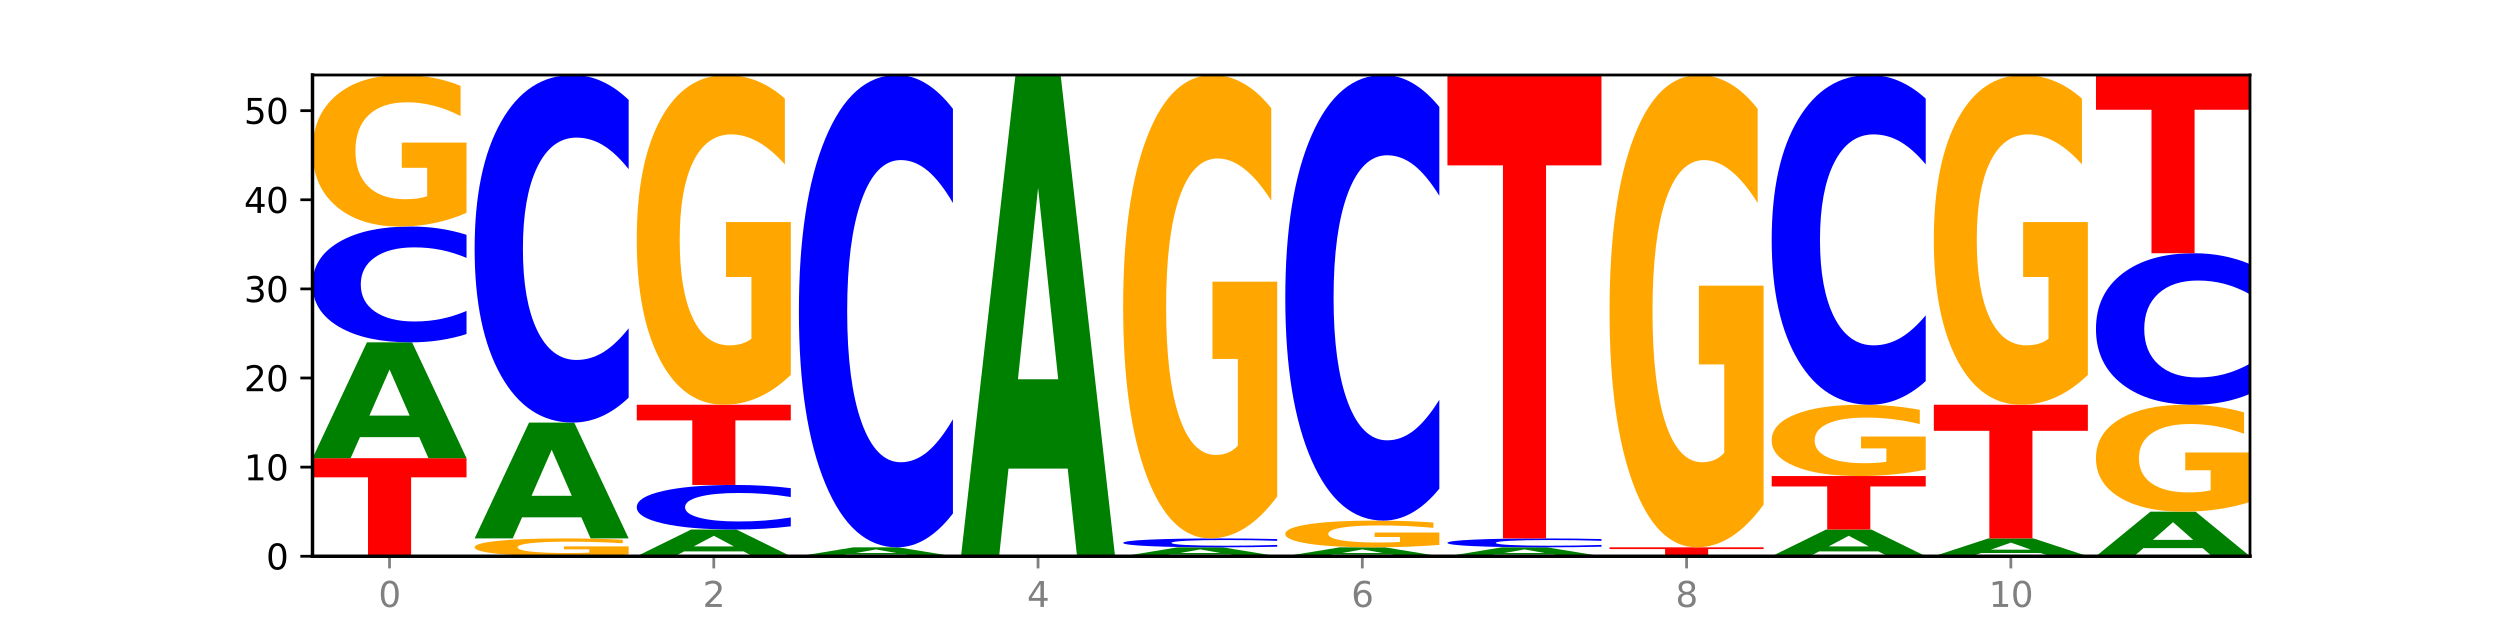 <?xml version="1.0" encoding="utf-8" standalone="no"?>
<!DOCTYPE svg PUBLIC "-//W3C//DTD SVG 1.1//EN"
  "http://www.w3.org/Graphics/SVG/1.1/DTD/svg11.dtd">
<svg xmlns:xlink="http://www.w3.org/1999/xlink" width="720pt" height="180pt" viewBox="0 0 720 180" xmlns="http://www.w3.org/2000/svg" version="1.1">
 <defs>
  <style type="text/css">*{stroke-linejoin: round; stroke-linecap: butt}</style>
 </defs>
 <g id="figure_1">
  <g id="patch_1">
   <path d="M 0 180 
L 720 180 
L 720 0 
L 0 0 
z
" style="fill: #ffffff"/>
  </g>
  <g id="axes_1">
   <g id="patch_2">
    <path d="M 90 160.2 
L 648 160.2 
L 648 21.6 
L 90 21.6 
z
" style="fill: #ffffff"/>
   </g>
   <g id="line2d_1">
    <path d="M 90 160.2 
L 648 160.2 
" clip-path="url(#pe8eeecdbc6)" style="fill: none; stroke: #000000; stroke-width: 0.5; stroke-linecap: square"/>
   </g>
   <g id="patch_3">
    <path d="M 90 131.967 
L 134.36 131.967 
L 134.36 137.473 
L 118.401 137.473 
L 118.401 160.2 
L 105.99 160.2 
L 105.99 137.473 
L 90 137.473 
L 90 131.967 
z
" clip-path="url(#pe8eeecdbc6)" style="fill: #ff0000"/>
   </g>
   <g id="patch_4">
    <path d="M 120.728 125.888 
L 103.668 125.888 
L 100.974 131.967 
L 90 131.967 
L 105.672 98.6 
L 118.687 98.6 
L 134.36 131.967 
L 123.395 131.967 
L 120.728 125.888 
z
M 106.389 119.696 
L 117.98 119.696 
L 112.194 106.423 
L 106.389 119.696 
z
" clip-path="url(#pe8eeecdbc6)" style="fill: #008000"/>
   </g>
   <g id="patch_5">
    <path d="M 134.36 96.208 
Q 130.649 97.394 126.637 97.993 
Q 122.624 98.6 118.254 98.6 
Q 105.222 98.6 97.611 94.106 
Q 90 89.612 90 81.927 
Q 90 74.214 97.611 69.727 
Q 105.222 65.233 118.254 65.233 
Q 122.624 65.233 126.637 65.84 
Q 130.649 66.44 134.36 67.625 
L 134.36 74.276 
Q 130.616 72.705 126.983 71.974 
Q 123.351 71.244 119.339 71.244 
Q 112.141 71.244 108.017 74.09 
Q 103.904 76.93 103.904 81.927 
Q 103.904 86.903 108.017 89.75 
Q 112.141 92.59 119.339 92.59 
Q 123.351 92.59 126.983 91.859 
Q 130.616 91.122 134.36 89.55 
L 134.36 96.208 
z
" clip-path="url(#pe8eeecdbc6)" style="fill: #0000ff"/>
   </g>
   <g id="patch_6">
    <path d="M 134.36 61.286 
Q 129.886 63.259 125.074 64.251 
Q 120.263 65.233 115.133 65.233 
Q 103.541 65.233 96.77 59.357 
Q 90 53.48 90 43.43 
Q 90 33.263 96.89 27.432 
Q 103.789 21.6 115.789 21.6 
Q 120.412 21.6 124.647 22.393 
Q 128.892 23.177 132.65 24.728 
L 132.65 33.425 
Q 128.773 31.433 124.935 30.451 
Q 121.098 29.46 117.24 29.46 
Q 110.102 29.46 106.235 33.083 
Q 102.367 36.697 102.367 43.43 
Q 102.367 50.1 106.096 53.741 
Q 109.824 57.374 116.684 57.374 
Q 118.553 57.374 120.153 57.166 
Q 121.754 56.95 123.026 56.499 
L 123.026 48.333 
L 115.719 48.333 
L 115.719 41.06 
L 134.36 41.06 
L 134.36 61.286 
z
" clip-path="url(#pe8eeecdbc6)" style="fill: #ffa600"/>
   </g>
   <g id="patch_7">
    <path d="M 181.054 159.736 
Q 176.581 159.968 171.769 160.084 
Q 166.957 160.2 161.827 160.2 
Q 150.235 160.2 143.465 159.509 
Q 136.695 158.817 136.695 157.635 
Q 136.695 156.439 143.584 155.753 
Q 150.484 155.067 162.483 155.067 
Q 167.106 155.067 171.341 155.16 
Q 175.586 155.252 179.344 155.435 
L 179.344 156.458 
Q 175.467 156.224 171.63 156.108 
Q 167.792 155.991 163.935 155.991 
Q 156.797 155.991 152.929 156.418 
Q 149.062 156.843 149.062 157.635 
Q 149.062 158.42 152.79 158.848 
Q 156.518 159.275 163.378 159.275 
Q 165.247 159.275 166.848 159.251 
Q 168.448 159.226 169.721 159.172 
L 169.721 158.212 
L 162.414 158.212 
L 162.414 157.356 
L 181.054 157.356 
L 181.054 159.736 
z
" clip-path="url(#pe8eeecdbc6)" style="fill: #ffa600"/>
   </g>
   <g id="patch_8">
    <path d="M 167.423 148.988 
L 150.363 148.988 
L 147.669 155.067 
L 136.695 155.067 
L 152.367 121.7 
L 165.382 121.7 
L 181.054 155.067 
L 170.089 155.067 
L 167.423 148.988 
z
M 153.083 142.796 
L 164.675 142.796 
L 158.888 129.523 
L 153.083 142.796 
z
" clip-path="url(#pe8eeecdbc6)" style="fill: #008000"/>
   </g>
   <g id="patch_9">
    <path d="M 181.054 114.525 
Q 177.344 118.081 173.331 119.88 
Q 169.319 121.7 164.949 121.7 
Q 151.917 121.7 144.306 108.218 
Q 136.695 94.736 136.695 71.681 
Q 136.695 48.543 144.306 35.082 
Q 151.917 21.6 164.949 21.6 
Q 169.319 21.6 173.331 23.42 
Q 177.344 25.219 181.054 28.775 
L 181.054 48.729 
Q 177.31 44.014 173.678 41.823 
Q 170.045 39.631 166.033 39.631 
Q 158.835 39.631 154.711 48.171 
Q 150.598 56.69 150.598 71.681 
Q 150.598 86.61 154.711 95.15 
Q 158.835 103.669 166.033 103.669 
Q 170.045 103.669 173.678 101.477 
Q 177.31 99.265 181.054 94.55 
L 181.054 114.525 
z
" clip-path="url(#pe8eeecdbc6)" style="fill: #0000ff"/>
   </g>
   <g id="patch_10">
    <path d="M 214.117 158.797 
L 197.057 158.797 
L 194.363 160.2 
L 183.389 160.2 
L 199.062 152.5 
L 212.077 152.5 
L 227.749 160.2 
L 216.784 160.2 
L 214.117 158.797 
z
M 199.778 157.368 
L 211.369 157.368 
L 205.583 154.305 
L 199.778 157.368 
z
" clip-path="url(#pe8eeecdbc6)" style="fill: #008000"/>
   </g>
   <g id="patch_11">
    <path d="M 227.749 151.58 
Q 224.038 152.036 220.026 152.267 
Q 216.014 152.5 211.644 152.5 
Q 198.612 152.5 191 150.772 
Q 183.389 149.043 183.389 146.087 
Q 183.389 143.121 191 141.395 
Q 198.612 139.667 211.644 139.667 
Q 216.014 139.667 220.026 139.9 
Q 224.038 140.131 227.749 140.587 
L 227.749 143.145 
Q 224.005 142.54 220.372 142.259 
Q 216.74 141.978 212.728 141.978 
Q 205.53 141.978 201.406 143.073 
Q 197.293 144.165 197.293 146.087 
Q 197.293 148.001 201.406 149.096 
Q 205.53 150.188 212.728 150.188 
Q 216.74 150.188 220.372 149.907 
Q 224.005 149.624 227.749 149.019 
L 227.749 151.58 
z
" clip-path="url(#pe8eeecdbc6)" style="fill: #0000ff"/>
   </g>
   <g id="patch_12">
    <path d="M 183.389 116.567 
L 227.749 116.567 
L 227.749 121.072 
L 211.79 121.072 
L 211.79 139.667 
L 199.379 139.667 
L 199.379 121.072 
L 183.389 121.072 
L 183.389 116.567 
z
" clip-path="url(#pe8eeecdbc6)" style="fill: #ff0000"/>
   </g>
   <g id="patch_13">
    <path d="M 227.749 107.974 
Q 223.275 112.271 218.463 114.428 
Q 213.652 116.567 208.522 116.567 
Q 196.93 116.567 190.159 103.776 
Q 183.389 90.986 183.389 69.113 
Q 183.389 46.985 190.279 34.292 
Q 197.178 21.6 209.178 21.6 
Q 213.801 21.6 218.036 23.326 
Q 222.281 25.033 226.039 28.407 
L 226.039 47.338 
Q 222.162 43.002 218.324 40.864 
Q 214.487 38.706 210.629 38.706 
Q 203.491 38.706 199.624 46.592 
Q 195.757 54.459 195.757 69.113 
Q 195.757 83.629 199.485 91.555 
Q 203.213 99.461 210.073 99.461 
Q 211.942 99.461 213.542 99.009 
Q 215.143 98.538 216.415 97.558 
L 216.415 79.784 
L 209.108 79.784 
L 209.108 63.953 
L 227.749 63.953 
L 227.749 107.974 
z
" clip-path="url(#pe8eeecdbc6)" style="fill: #ffa600"/>
   </g>
   <g id="patch_14">
    <path d="M 260.812 159.732 
L 243.752 159.732 
L 241.058 160.2 
L 230.084 160.2 
L 245.756 157.633 
L 258.771 157.633 
L 274.444 160.2 
L 263.478 160.2 
L 260.812 159.732 
z
M 246.473 159.256 
L 258.064 159.256 
L 252.277 158.235 
L 246.473 159.256 
z
" clip-path="url(#pe8eeecdbc6)" style="fill: #008000"/>
   </g>
   <g id="patch_15">
    <path d="M 274.444 147.883 
Q 270.733 152.716 266.721 155.161 
Q 262.708 157.633 258.338 157.633 
Q 245.306 157.633 237.695 139.312 
Q 230.084 120.991 230.084 89.659 
Q 230.084 58.215 237.695 39.921 
Q 245.306 21.6 258.338 21.6 
Q 262.708 21.6 266.721 24.073 
Q 270.733 26.518 274.444 31.351 
L 274.444 58.468 
Q 270.699 52.061 267.067 49.082 
Q 263.435 46.103 259.422 46.103 
Q 252.224 46.103 248.1 57.709 
Q 243.987 69.286 243.987 89.659 
Q 243.987 109.947 248.1 121.553 
Q 252.224 133.13 259.422 133.13 
Q 263.435 133.13 267.067 130.151 
Q 270.699 127.145 274.444 120.738 
L 274.444 147.883 
z
" clip-path="url(#pe8eeecdbc6)" style="fill: #0000ff"/>
   </g>
   <g id="patch_16">
    <path d="M 307.506 134.951 
L 290.446 134.951 
L 287.753 160.2 
L 276.778 160.2 
L 292.451 21.6 
L 305.466 21.6 
L 321.138 160.2 
L 310.173 160.2 
L 307.506 134.951 
z
M 293.167 109.228 
L 304.758 109.228 
L 298.972 54.096 
L 293.167 109.228 
z
" clip-path="url(#pe8eeecdbc6)" style="fill: #008000"/>
   </g>
   <g id="patch_17">
    <path d="M 354.201 159.732 
L 337.141 159.732 
L 334.447 160.2 
L 323.473 160.2 
L 339.145 157.633 
L 352.16 157.633 
L 367.833 160.2 
L 356.867 160.2 
L 354.201 159.732 
z
M 339.862 159.256 
L 351.453 159.256 
L 345.666 158.235 
L 339.862 159.256 
z
" clip-path="url(#pe8eeecdbc6)" style="fill: #008000"/>
   </g>
   <g id="patch_18">
    <path d="M 367.833 157.449 
Q 364.122 157.541 360.11 157.587 
Q 356.097 157.633 351.727 157.633 
Q 338.695 157.633 331.084 157.288 
Q 323.473 156.942 323.473 156.351 
Q 323.473 155.758 331.084 155.412 
Q 338.695 155.067 351.727 155.067 
Q 356.097 155.067 360.11 155.113 
Q 364.122 155.159 367.833 155.251 
L 367.833 155.762 
Q 364.088 155.641 360.456 155.585 
Q 356.824 155.529 352.811 155.529 
Q 345.614 155.529 341.489 155.748 
Q 337.376 155.966 337.376 156.351 
Q 337.376 156.734 341.489 156.953 
Q 345.614 157.171 352.811 157.171 
Q 356.824 157.171 360.456 157.115 
Q 364.088 157.058 367.833 156.937 
L 367.833 157.449 
z
" clip-path="url(#pe8eeecdbc6)" style="fill: #0000ff"/>
   </g>
   <g id="patch_19">
    <path d="M 367.833 142.991 
Q 363.359 149.029 358.547 152.062 
Q 353.735 155.067 348.605 155.067 
Q 337.013 155.067 330.243 137.091 
Q 323.473 119.115 323.473 88.375 
Q 323.473 57.276 330.362 39.438 
Q 337.262 21.6 349.262 21.6 
Q 353.884 21.6 358.12 24.026 
Q 362.365 26.425 366.123 31.167 
L 366.123 57.772 
Q 362.245 51.679 358.408 48.674 
Q 354.57 45.641 350.713 45.641 
Q 343.575 45.641 339.708 56.724 
Q 335.84 67.78 335.84 88.375 
Q 335.84 108.777 339.568 119.915 
Q 343.297 131.026 350.156 131.026 
Q 352.025 131.026 353.626 130.391 
Q 355.227 129.73 356.499 128.351 
L 356.499 103.373 
L 349.192 103.373 
L 349.192 81.124 
L 367.833 81.124 
L 367.833 142.991 
z
" clip-path="url(#pe8eeecdbc6)" style="fill: #ffa600"/>
   </g>
   <g id="patch_20">
    <path d="M 400.895 159.732 
L 383.835 159.732 
L 381.142 160.2 
L 370.167 160.2 
L 385.84 157.633 
L 398.855 157.633 
L 414.527 160.2 
L 403.562 160.2 
L 400.895 159.732 
z
M 386.556 159.256 
L 398.147 159.256 
L 392.361 158.235 
L 386.556 159.256 
z
" clip-path="url(#pe8eeecdbc6)" style="fill: #008000"/>
   </g>
   <g id="patch_21">
    <path d="M 414.527 156.937 
Q 410.053 157.285 405.242 157.46 
Q 400.43 157.633 395.3 157.633 
Q 383.708 157.633 376.938 156.596 
Q 370.167 155.559 370.167 153.786 
Q 370.167 151.992 377.057 150.962 
Q 383.956 149.933 395.956 149.933 
Q 400.579 149.933 404.814 150.073 
Q 409.059 150.212 412.817 150.485 
L 412.817 152.02 
Q 408.94 151.669 405.102 151.495 
Q 401.265 151.32 397.408 151.32 
Q 390.269 151.32 386.402 151.96 
Q 382.535 152.598 382.535 153.786 
Q 382.535 154.963 386.263 155.605 
Q 389.991 156.246 396.851 156.246 
Q 398.72 156.246 400.321 156.21 
Q 401.921 156.172 403.194 156.092 
L 403.194 154.651 
L 395.887 154.651 
L 395.887 153.367 
L 414.527 153.367 
L 414.527 156.937 
z
" clip-path="url(#pe8eeecdbc6)" style="fill: #ffa600"/>
   </g>
   <g id="patch_22">
    <path d="M 414.527 140.734 
Q 410.817 145.294 406.804 147.6 
Q 402.792 149.933 398.422 149.933 
Q 385.39 149.933 377.779 132.649 
Q 370.167 115.365 370.167 85.806 
Q 370.167 56.142 377.779 38.884 
Q 385.39 21.6 398.422 21.6 
Q 402.792 21.6 406.804 23.933 
Q 410.817 26.239 414.527 30.799 
L 414.527 56.381 
Q 410.783 50.336 407.151 47.526 
Q 403.518 44.716 399.506 44.716 
Q 392.308 44.716 388.184 55.665 
Q 384.071 66.587 384.071 85.806 
Q 384.071 104.946 388.184 115.895 
Q 392.308 126.817 399.506 126.817 
Q 403.518 126.817 407.151 124.007 
Q 410.783 121.17 414.527 115.126 
L 414.527 140.734 
z
" clip-path="url(#pe8eeecdbc6)" style="fill: #0000ff"/>
   </g>
   <g id="patch_23">
    <path d="M 447.59 159.732 
L 430.53 159.732 
L 427.836 160.2 
L 416.862 160.2 
L 432.534 157.633 
L 445.549 157.633 
L 461.222 160.2 
L 450.257 160.2 
L 447.59 159.732 
z
M 433.251 159.256 
L 444.842 159.256 
L 439.055 158.235 
L 433.251 159.256 
z
" clip-path="url(#pe8eeecdbc6)" style="fill: #008000"/>
   </g>
   <g id="patch_24">
    <path d="M 461.222 157.449 
Q 457.511 157.541 453.499 157.587 
Q 449.486 157.633 445.116 157.633 
Q 432.084 157.633 424.473 157.288 
Q 416.862 156.942 416.862 156.351 
Q 416.862 155.758 424.473 155.412 
Q 432.084 155.067 445.116 155.067 
Q 449.486 155.067 453.499 155.113 
Q 457.511 155.159 461.222 155.251 
L 461.222 155.762 
Q 457.478 155.641 453.845 155.585 
Q 450.213 155.529 446.2 155.529 
Q 439.003 155.529 434.879 155.748 
Q 430.766 155.966 430.766 156.351 
Q 430.766 156.734 434.879 156.953 
Q 439.003 157.171 446.2 157.171 
Q 450.213 157.171 453.845 157.115 
Q 457.478 157.058 461.222 156.937 
L 461.222 157.449 
z
" clip-path="url(#pe8eeecdbc6)" style="fill: #0000ff"/>
   </g>
   <g id="patch_25">
    <path d="M 416.862 21.6 
L 461.222 21.6 
L 461.222 47.63 
L 445.263 47.63 
L 445.263 155.067 
L 432.852 155.067 
L 432.852 47.63 
L 416.862 47.63 
L 416.862 21.6 
z
" clip-path="url(#pe8eeecdbc6)" style="fill: #ff0000"/>
   </g>
   <g id="patch_26">
    <path d="M 463.556 157.633 
L 507.916 157.633 
L 507.916 158.134 
L 491.957 158.134 
L 491.957 160.2 
L 479.547 160.2 
L 479.547 158.134 
L 463.556 158.134 
L 463.556 157.633 
z
" clip-path="url(#pe8eeecdbc6)" style="fill: #ff0000"/>
   </g>
   <g id="patch_27">
    <path d="M 507.916 145.325 
Q 503.443 151.479 498.631 154.57 
Q 493.819 157.633 488.689 157.633 
Q 477.097 157.633 470.327 139.312 
Q 463.556 120.991 463.556 89.659 
Q 463.556 57.962 470.446 39.781 
Q 477.346 21.6 489.345 21.6 
Q 493.968 21.6 498.203 24.073 
Q 502.448 26.518 506.206 31.351 
L 506.206 58.468 
Q 502.329 52.257 498.492 49.194 
Q 494.654 46.103 490.797 46.103 
Q 483.659 46.103 479.791 57.4 
Q 475.924 68.668 475.924 89.659 
Q 475.924 110.453 479.652 121.806 
Q 483.38 133.13 490.24 133.13 
Q 492.109 133.13 493.71 132.484 
Q 495.31 131.809 496.583 130.404 
L 496.583 104.945 
L 489.276 104.945 
L 489.276 82.268 
L 507.916 82.268 
L 507.916 145.325 
z
" clip-path="url(#pe8eeecdbc6)" style="fill: #ffa600"/>
   </g>
   <g id="patch_28">
    <path d="M 540.979 158.797 
L 523.919 158.797 
L 521.225 160.2 
L 510.251 160.2 
L 525.923 152.5 
L 538.938 152.5 
L 554.611 160.2 
L 543.646 160.2 
L 540.979 158.797 
z
M 526.64 157.368 
L 538.231 157.368 
L 532.445 154.305 
L 526.64 157.368 
z
" clip-path="url(#pe8eeecdbc6)" style="fill: #008000"/>
   </g>
   <g id="patch_29">
    <path d="M 510.251 137.1 
L 554.611 137.1 
L 554.611 140.103 
L 538.652 140.103 
L 538.652 152.5 
L 526.241 152.5 
L 526.241 140.103 
L 510.251 140.103 
L 510.251 137.1 
z
" clip-path="url(#pe8eeecdbc6)" style="fill: #ff0000"/>
   </g>
   <g id="patch_30">
    <path d="M 554.611 135.242 
Q 550.137 136.171 545.325 136.638 
Q 540.514 137.1 535.384 137.1 
Q 523.792 137.1 517.021 134.335 
Q 510.251 131.569 510.251 126.84 
Q 510.251 122.055 517.141 119.311 
Q 524.04 116.567 536.04 116.567 
Q 540.663 116.567 544.898 116.94 
Q 549.143 117.309 552.901 118.038 
L 552.901 122.132 
Q 549.024 121.194 545.186 120.732 
Q 541.349 120.265 537.491 120.265 
Q 530.353 120.265 526.486 121.97 
Q 522.619 123.671 522.619 126.84 
Q 522.619 129.978 526.347 131.692 
Q 530.075 133.401 536.935 133.401 
Q 538.804 133.401 540.404 133.304 
Q 542.005 133.202 543.277 132.99 
L 543.277 129.147 
L 535.97 129.147 
L 535.97 125.724 
L 554.611 125.724 
L 554.611 135.242 
z
" clip-path="url(#pe8eeecdbc6)" style="fill: #ffa600"/>
   </g>
   <g id="patch_31">
    <path d="M 554.611 109.76 
Q 550.9 113.134 546.888 114.84 
Q 542.875 116.567 538.505 116.567 
Q 525.474 116.567 517.862 103.776 
Q 510.251 90.986 510.251 69.113 
Q 510.251 47.161 517.862 34.39 
Q 525.474 21.6 538.505 21.6 
Q 542.875 21.6 546.888 23.326 
Q 550.9 25.033 554.611 28.407 
L 554.611 47.338 
Q 550.867 42.865 547.234 40.786 
Q 543.602 38.706 539.59 38.706 
Q 532.392 38.706 528.268 46.808 
Q 524.155 54.89 524.155 69.113 
Q 524.155 83.276 528.268 91.378 
Q 532.392 99.461 539.59 99.461 
Q 543.602 99.461 547.234 97.381 
Q 550.867 95.282 554.611 90.809 
L 554.611 109.76 
z
" clip-path="url(#pe8eeecdbc6)" style="fill: #0000ff"/>
   </g>
   <g id="patch_32">
    <path d="M 587.674 159.265 
L 570.614 159.265 
L 567.92 160.2 
L 556.946 160.2 
L 572.618 155.067 
L 585.633 155.067 
L 601.305 160.2 
L 590.34 160.2 
L 587.674 159.265 
z
M 573.335 158.312 
L 584.926 158.312 
L 579.139 156.27 
L 573.335 158.312 
z
" clip-path="url(#pe8eeecdbc6)" style="fill: #008000"/>
   </g>
   <g id="patch_33">
    <path d="M 556.946 116.567 
L 601.305 116.567 
L 601.305 124.075 
L 585.346 124.075 
L 585.346 155.067 
L 572.936 155.067 
L 572.936 124.075 
L 556.946 124.075 
L 556.946 116.567 
z
" clip-path="url(#pe8eeecdbc6)" style="fill: #ff0000"/>
   </g>
   <g id="patch_34">
    <path d="M 601.305 107.974 
Q 596.832 112.271 592.02 114.428 
Q 587.208 116.567 582.078 116.567 
Q 570.486 116.567 563.716 103.776 
Q 556.946 90.986 556.946 69.113 
Q 556.946 46.985 563.835 34.292 
Q 570.735 21.6 582.734 21.6 
Q 587.357 21.6 591.592 23.326 
Q 595.838 25.033 599.595 28.407 
L 599.595 47.338 
Q 595.718 43.002 591.881 40.864 
Q 588.043 38.706 584.186 38.706 
Q 577.048 38.706 573.18 46.592 
Q 569.313 54.459 569.313 69.113 
Q 569.313 83.629 573.041 91.555 
Q 576.769 99.461 583.629 99.461 
Q 585.498 99.461 587.099 99.009 
Q 588.699 98.538 589.972 97.558 
L 589.972 79.784 
L 582.665 79.784 
L 582.665 63.953 
L 601.305 63.953 
L 601.305 107.974 
z
" clip-path="url(#pe8eeecdbc6)" style="fill: #ffa600"/>
   </g>
   <g id="patch_35">
    <path d="M 634.368 157.862 
L 617.308 157.862 
L 614.614 160.2 
L 603.64 160.2 
L 619.313 147.367 
L 632.328 147.367 
L 648 160.2 
L 637.035 160.2 
L 634.368 157.862 
z
M 620.029 155.48 
L 631.62 155.48 
L 625.834 150.376 
L 620.029 155.48 
z
" clip-path="url(#pe8eeecdbc6)" style="fill: #008000"/>
   </g>
   <g id="patch_36">
    <path d="M 648 144.58 
Q 643.526 145.973 638.714 146.673 
Q 633.903 147.367 628.773 147.367 
Q 617.181 147.367 610.41 143.218 
Q 603.64 139.07 603.64 131.976 
Q 603.64 124.8 610.53 120.683 
Q 617.429 116.567 629.429 116.567 
Q 634.052 116.567 638.287 117.127 
Q 642.532 117.68 646.29 118.774 
L 646.29 124.914 
Q 642.413 123.508 638.575 122.814 
Q 634.738 122.115 630.88 122.115 
Q 623.742 122.115 619.875 124.672 
Q 616.008 127.224 616.008 131.976 
Q 616.008 136.684 619.736 139.255 
Q 623.464 141.819 630.324 141.819 
Q 632.193 141.819 633.793 141.672 
Q 635.394 141.52 636.666 141.202 
L 636.666 135.437 
L 629.359 135.437 
L 629.359 130.303 
L 648 130.303 
L 648 144.58 
z
" clip-path="url(#pe8eeecdbc6)" style="fill: #ffa600"/>
   </g>
   <g id="patch_37">
    <path d="M 648 113.439 
Q 644.289 114.989 640.277 115.773 
Q 636.265 116.567 631.895 116.567 
Q 618.863 116.567 611.251 110.69 
Q 603.64 104.813 603.64 94.764 
Q 603.64 84.678 611.251 78.81 
Q 618.863 72.933 631.895 72.933 
Q 636.265 72.933 640.277 73.727 
Q 644.289 74.511 648 76.061 
L 648 84.759 
Q 644.256 82.704 640.623 81.748 
Q 636.991 80.793 632.979 80.793 
Q 625.781 80.793 621.657 84.515 
Q 617.544 88.229 617.544 94.764 
Q 617.544 101.271 621.657 104.994 
Q 625.781 108.707 632.979 108.707 
Q 636.991 108.707 640.623 107.752 
Q 644.256 106.787 648 104.732 
L 648 113.439 
z
" clip-path="url(#pe8eeecdbc6)" style="fill: #0000ff"/>
   </g>
   <g id="patch_38">
    <path d="M 603.64 21.6 
L 648 21.6 
L 648 31.611 
L 632.041 31.611 
L 632.041 72.933 
L 619.63 72.933 
L 619.63 31.611 
L 603.64 31.611 
L 603.64 21.6 
z
" clip-path="url(#pe8eeecdbc6)" style="fill: #ff0000"/>
   </g>
   <g id="matplotlib.axis_1">
    <g id="xtick_1">
     <g id="line2d_2">
      <defs>
       <path id="m36d77c9a1d" d="M 0 0 
L 0 3.5 
" style="stroke: #808080; stroke-width: 0.8"/>
      </defs>
      <g>
       <use xlink:href="#m36d77c9a1d" x="112.18" y="160.2" style="fill: #808080; stroke: #808080; stroke-width: 0.8"/>
      </g>
     </g>
     <g id="text_1">
      <!-- 0 -->
      <g style="fill: #808080" transform="translate(108.999 174.798) scale(0.1 -0.1)">
       <defs>
        <path id="DejaVuSans-30" d="M 2034 4250 
Q 1547 4250 1301 3770 
Q 1056 3291 1056 2328 
Q 1056 1369 1301 889 
Q 1547 409 2034 409 
Q 2525 409 2770 889 
Q 3016 1369 3016 2328 
Q 3016 3291 2770 3770 
Q 2525 4250 2034 4250 
z
M 2034 4750 
Q 2819 4750 3233 4129 
Q 3647 3509 3647 2328 
Q 3647 1150 3233 529 
Q 2819 -91 2034 -91 
Q 1250 -91 836 529 
Q 422 1150 422 2328 
Q 422 3509 836 4129 
Q 1250 4750 2034 4750 
z
" transform="scale(0.016)"/>
       </defs>
       <use xlink:href="#DejaVuSans-30"/>
      </g>
     </g>
    </g>
    <g id="xtick_2">
     <g id="line2d_3">
      <g>
       <use xlink:href="#m36d77c9a1d" x="205.569" y="160.2" style="fill: #808080; stroke: #808080; stroke-width: 0.8"/>
      </g>
     </g>
     <g id="text_2">
      <!-- 2 -->
      <g style="fill: #808080" transform="translate(202.388 174.798) scale(0.1 -0.1)">
       <defs>
        <path id="DejaVuSans-32" d="M 1228 531 
L 3431 531 
L 3431 0 
L 469 0 
L 469 531 
Q 828 903 1448 1529 
Q 2069 2156 2228 2338 
Q 2531 2678 2651 2914 
Q 2772 3150 2772 3378 
Q 2772 3750 2511 3984 
Q 2250 4219 1831 4219 
Q 1534 4219 1204 4116 
Q 875 4013 500 3803 
L 500 4441 
Q 881 4594 1212 4672 
Q 1544 4750 1819 4750 
Q 2544 4750 2975 4387 
Q 3406 4025 3406 3419 
Q 3406 3131 3298 2873 
Q 3191 2616 2906 2266 
Q 2828 2175 2409 1742 
Q 1991 1309 1228 531 
z
" transform="scale(0.016)"/>
       </defs>
       <use xlink:href="#DejaVuSans-32"/>
      </g>
     </g>
    </g>
    <g id="xtick_3">
     <g id="line2d_4">
      <g>
       <use xlink:href="#m36d77c9a1d" x="298.958" y="160.2" style="fill: #808080; stroke: #808080; stroke-width: 0.8"/>
      </g>
     </g>
     <g id="text_3">
      <!-- 4 -->
      <g style="fill: #808080" transform="translate(295.777 174.798) scale(0.1 -0.1)">
       <defs>
        <path id="DejaVuSans-34" d="M 2419 4116 
L 825 1625 
L 2419 1625 
L 2419 4116 
z
M 2253 4666 
L 3047 4666 
L 3047 1625 
L 3713 1625 
L 3713 1100 
L 3047 1100 
L 3047 0 
L 2419 0 
L 2419 1100 
L 313 1100 
L 313 1709 
L 2253 4666 
z
" transform="scale(0.016)"/>
       </defs>
       <use xlink:href="#DejaVuSans-34"/>
      </g>
     </g>
    </g>
    <g id="xtick_4">
     <g id="line2d_5">
      <g>
       <use xlink:href="#m36d77c9a1d" x="392.347" y="160.2" style="fill: #808080; stroke: #808080; stroke-width: 0.8"/>
      </g>
     </g>
     <g id="text_4">
      <!-- 6 -->
      <g style="fill: #808080" transform="translate(389.166 174.798) scale(0.1 -0.1)">
       <defs>
        <path id="DejaVuSans-36" d="M 2113 2584 
Q 1688 2584 1439 2293 
Q 1191 2003 1191 1497 
Q 1191 994 1439 701 
Q 1688 409 2113 409 
Q 2538 409 2786 701 
Q 3034 994 3034 1497 
Q 3034 2003 2786 2293 
Q 2538 2584 2113 2584 
z
M 3366 4563 
L 3366 3988 
Q 3128 4100 2886 4159 
Q 2644 4219 2406 4219 
Q 1781 4219 1451 3797 
Q 1122 3375 1075 2522 
Q 1259 2794 1537 2939 
Q 1816 3084 2150 3084 
Q 2853 3084 3261 2657 
Q 3669 2231 3669 1497 
Q 3669 778 3244 343 
Q 2819 -91 2113 -91 
Q 1303 -91 875 529 
Q 447 1150 447 2328 
Q 447 3434 972 4092 
Q 1497 4750 2381 4750 
Q 2619 4750 2861 4703 
Q 3103 4656 3366 4563 
z
" transform="scale(0.016)"/>
       </defs>
       <use xlink:href="#DejaVuSans-36"/>
      </g>
     </g>
    </g>
    <g id="xtick_5">
     <g id="line2d_6">
      <g>
       <use xlink:href="#m36d77c9a1d" x="485.736" y="160.2" style="fill: #808080; stroke: #808080; stroke-width: 0.8"/>
      </g>
     </g>
     <g id="text_5">
      <!-- 8 -->
      <g style="fill: #808080" transform="translate(482.555 174.798) scale(0.1 -0.1)">
       <defs>
        <path id="DejaVuSans-38" d="M 2034 2216 
Q 1584 2216 1326 1975 
Q 1069 1734 1069 1313 
Q 1069 891 1326 650 
Q 1584 409 2034 409 
Q 2484 409 2743 651 
Q 3003 894 3003 1313 
Q 3003 1734 2745 1975 
Q 2488 2216 2034 2216 
z
M 1403 2484 
Q 997 2584 770 2862 
Q 544 3141 544 3541 
Q 544 4100 942 4425 
Q 1341 4750 2034 4750 
Q 2731 4750 3128 4425 
Q 3525 4100 3525 3541 
Q 3525 3141 3298 2862 
Q 3072 2584 2669 2484 
Q 3125 2378 3379 2068 
Q 3634 1759 3634 1313 
Q 3634 634 3220 271 
Q 2806 -91 2034 -91 
Q 1263 -91 848 271 
Q 434 634 434 1313 
Q 434 1759 690 2068 
Q 947 2378 1403 2484 
z
M 1172 3481 
Q 1172 3119 1398 2916 
Q 1625 2713 2034 2713 
Q 2441 2713 2670 2916 
Q 2900 3119 2900 3481 
Q 2900 3844 2670 4047 
Q 2441 4250 2034 4250 
Q 1625 4250 1398 4047 
Q 1172 3844 1172 3481 
z
" transform="scale(0.016)"/>
       </defs>
       <use xlink:href="#DejaVuSans-38"/>
      </g>
     </g>
    </g>
    <g id="xtick_6">
     <g id="line2d_7">
      <g>
       <use xlink:href="#m36d77c9a1d" x="579.126" y="160.2" style="fill: #808080; stroke: #808080; stroke-width: 0.8"/>
      </g>
     </g>
     <g id="text_6">
      <!-- 10 -->
      <g style="fill: #808080" transform="translate(572.763 174.798) scale(0.1 -0.1)">
       <defs>
        <path id="DejaVuSans-31" d="M 794 531 
L 1825 531 
L 1825 4091 
L 703 3866 
L 703 4441 
L 1819 4666 
L 2450 4666 
L 2450 531 
L 3481 531 
L 3481 0 
L 794 0 
L 794 531 
z
" transform="scale(0.016)"/>
       </defs>
       <use xlink:href="#DejaVuSans-31"/>
       <use xlink:href="#DejaVuSans-30" x="63.623"/>
      </g>
     </g>
    </g>
   </g>
   <g id="matplotlib.axis_2">
    <g id="ytick_1">
     <g id="line2d_8">
      <defs>
       <path id="ma90510321e" d="M 0 0 
L -3.5 0 
" style="stroke: #000000; stroke-width: 0.8"/>
      </defs>
      <g>
       <use xlink:href="#ma90510321e" x="90" y="160.2" style="stroke: #000000; stroke-width: 0.8"/>
      </g>
     </g>
     <g id="text_7">
      <!-- 0 -->
      <g transform="translate(76.638 163.999) scale(0.1 -0.1)">
       <use xlink:href="#DejaVuSans-30"/>
      </g>
     </g>
    </g>
    <g id="ytick_2">
     <g id="line2d_9">
      <g>
       <use xlink:href="#ma90510321e" x="90" y="134.533" style="stroke: #000000; stroke-width: 0.8"/>
      </g>
     </g>
     <g id="text_8">
      <!-- 10 -->
      <g transform="translate(70.275 138.333) scale(0.1 -0.1)">
       <use xlink:href="#DejaVuSans-31"/>
       <use xlink:href="#DejaVuSans-30" x="63.623"/>
      </g>
     </g>
    </g>
    <g id="ytick_3">
     <g id="line2d_10">
      <g>
       <use xlink:href="#ma90510321e" x="90" y="108.867" style="stroke: #000000; stroke-width: 0.8"/>
      </g>
     </g>
     <g id="text_9">
      <!-- 20 -->
      <g transform="translate(70.275 112.666) scale(0.1 -0.1)">
       <use xlink:href="#DejaVuSans-32"/>
       <use xlink:href="#DejaVuSans-30" x="63.623"/>
      </g>
     </g>
    </g>
    <g id="ytick_4">
     <g id="line2d_11">
      <g>
       <use xlink:href="#ma90510321e" x="90" y="83.2" style="stroke: #000000; stroke-width: 0.8"/>
      </g>
     </g>
     <g id="text_10">
      <!-- 30 -->
      <g transform="translate(70.275 86.999) scale(0.1 -0.1)">
       <defs>
        <path id="DejaVuSans-33" d="M 2597 2516 
Q 3050 2419 3304 2112 
Q 3559 1806 3559 1356 
Q 3559 666 3084 287 
Q 2609 -91 1734 -91 
Q 1441 -91 1130 -33 
Q 819 25 488 141 
L 488 750 
Q 750 597 1062 519 
Q 1375 441 1716 441 
Q 2309 441 2620 675 
Q 2931 909 2931 1356 
Q 2931 1769 2642 2001 
Q 2353 2234 1838 2234 
L 1294 2234 
L 1294 2753 
L 1863 2753 
Q 2328 2753 2575 2939 
Q 2822 3125 2822 3475 
Q 2822 3834 2567 4026 
Q 2313 4219 1838 4219 
Q 1578 4219 1281 4162 
Q 984 4106 628 3988 
L 628 4550 
Q 988 4650 1302 4700 
Q 1616 4750 1894 4750 
Q 2613 4750 3031 4423 
Q 3450 4097 3450 3541 
Q 3450 3153 3228 2886 
Q 3006 2619 2597 2516 
z
" transform="scale(0.016)"/>
       </defs>
       <use xlink:href="#DejaVuSans-33"/>
       <use xlink:href="#DejaVuSans-30" x="63.623"/>
      </g>
     </g>
    </g>
    <g id="ytick_5">
     <g id="line2d_12">
      <g>
       <use xlink:href="#ma90510321e" x="90" y="57.533" style="stroke: #000000; stroke-width: 0.8"/>
      </g>
     </g>
     <g id="text_11">
      <!-- 40 -->
      <g transform="translate(70.275 61.333) scale(0.1 -0.1)">
       <use xlink:href="#DejaVuSans-34"/>
       <use xlink:href="#DejaVuSans-30" x="63.623"/>
      </g>
     </g>
    </g>
    <g id="ytick_6">
     <g id="line2d_13">
      <g>
       <use xlink:href="#ma90510321e" x="90" y="31.867" style="stroke: #000000; stroke-width: 0.8"/>
      </g>
     </g>
     <g id="text_12">
      <!-- 50 -->
      <g transform="translate(70.275 35.666) scale(0.1 -0.1)">
       <defs>
        <path id="DejaVuSans-35" d="M 691 4666 
L 3169 4666 
L 3169 4134 
L 1269 4134 
L 1269 2991 
Q 1406 3038 1543 3061 
Q 1681 3084 1819 3084 
Q 2600 3084 3056 2656 
Q 3513 2228 3513 1497 
Q 3513 744 3044 326 
Q 2575 -91 1722 -91 
Q 1428 -91 1123 -41 
Q 819 9 494 109 
L 494 744 
Q 775 591 1075 516 
Q 1375 441 1709 441 
Q 2250 441 2565 725 
Q 2881 1009 2881 1497 
Q 2881 1984 2565 2268 
Q 2250 2553 1709 2553 
Q 1456 2553 1204 2497 
Q 953 2441 691 2322 
L 691 4666 
z
" transform="scale(0.016)"/>
       </defs>
       <use xlink:href="#DejaVuSans-35"/>
       <use xlink:href="#DejaVuSans-30" x="63.623"/>
      </g>
     </g>
    </g>
   </g>
   <g id="patch_39">
    <path d="M 90 160.2 
L 90 21.6 
" style="fill: none; stroke: #000000; stroke-linejoin: miter; stroke-linecap: square"/>
   </g>
   <g id="patch_40">
    <path d="M 648 160.2 
L 648 21.6 
" style="fill: none; stroke: #000000; stroke-width: 0.8; stroke-linejoin: miter; stroke-linecap: square"/>
   </g>
   <g id="patch_41">
    <path d="M 90 160.2 
L 648 160.2 
" style="fill: none; stroke: #000000; stroke-linejoin: miter; stroke-linecap: square"/>
   </g>
   <g id="patch_42">
    <path d="M 90 21.6 
L 648 21.6 
" style="fill: none; stroke: #000000; stroke-width: 0.8; stroke-linejoin: miter; stroke-linecap: square"/>
   </g>
  </g>
 </g>
 <defs>
  <clipPath id="pe8eeecdbc6">
   <rect x="90" y="21.6" width="558" height="138.6"/>
  </clipPath>
 </defs>
</svg>
